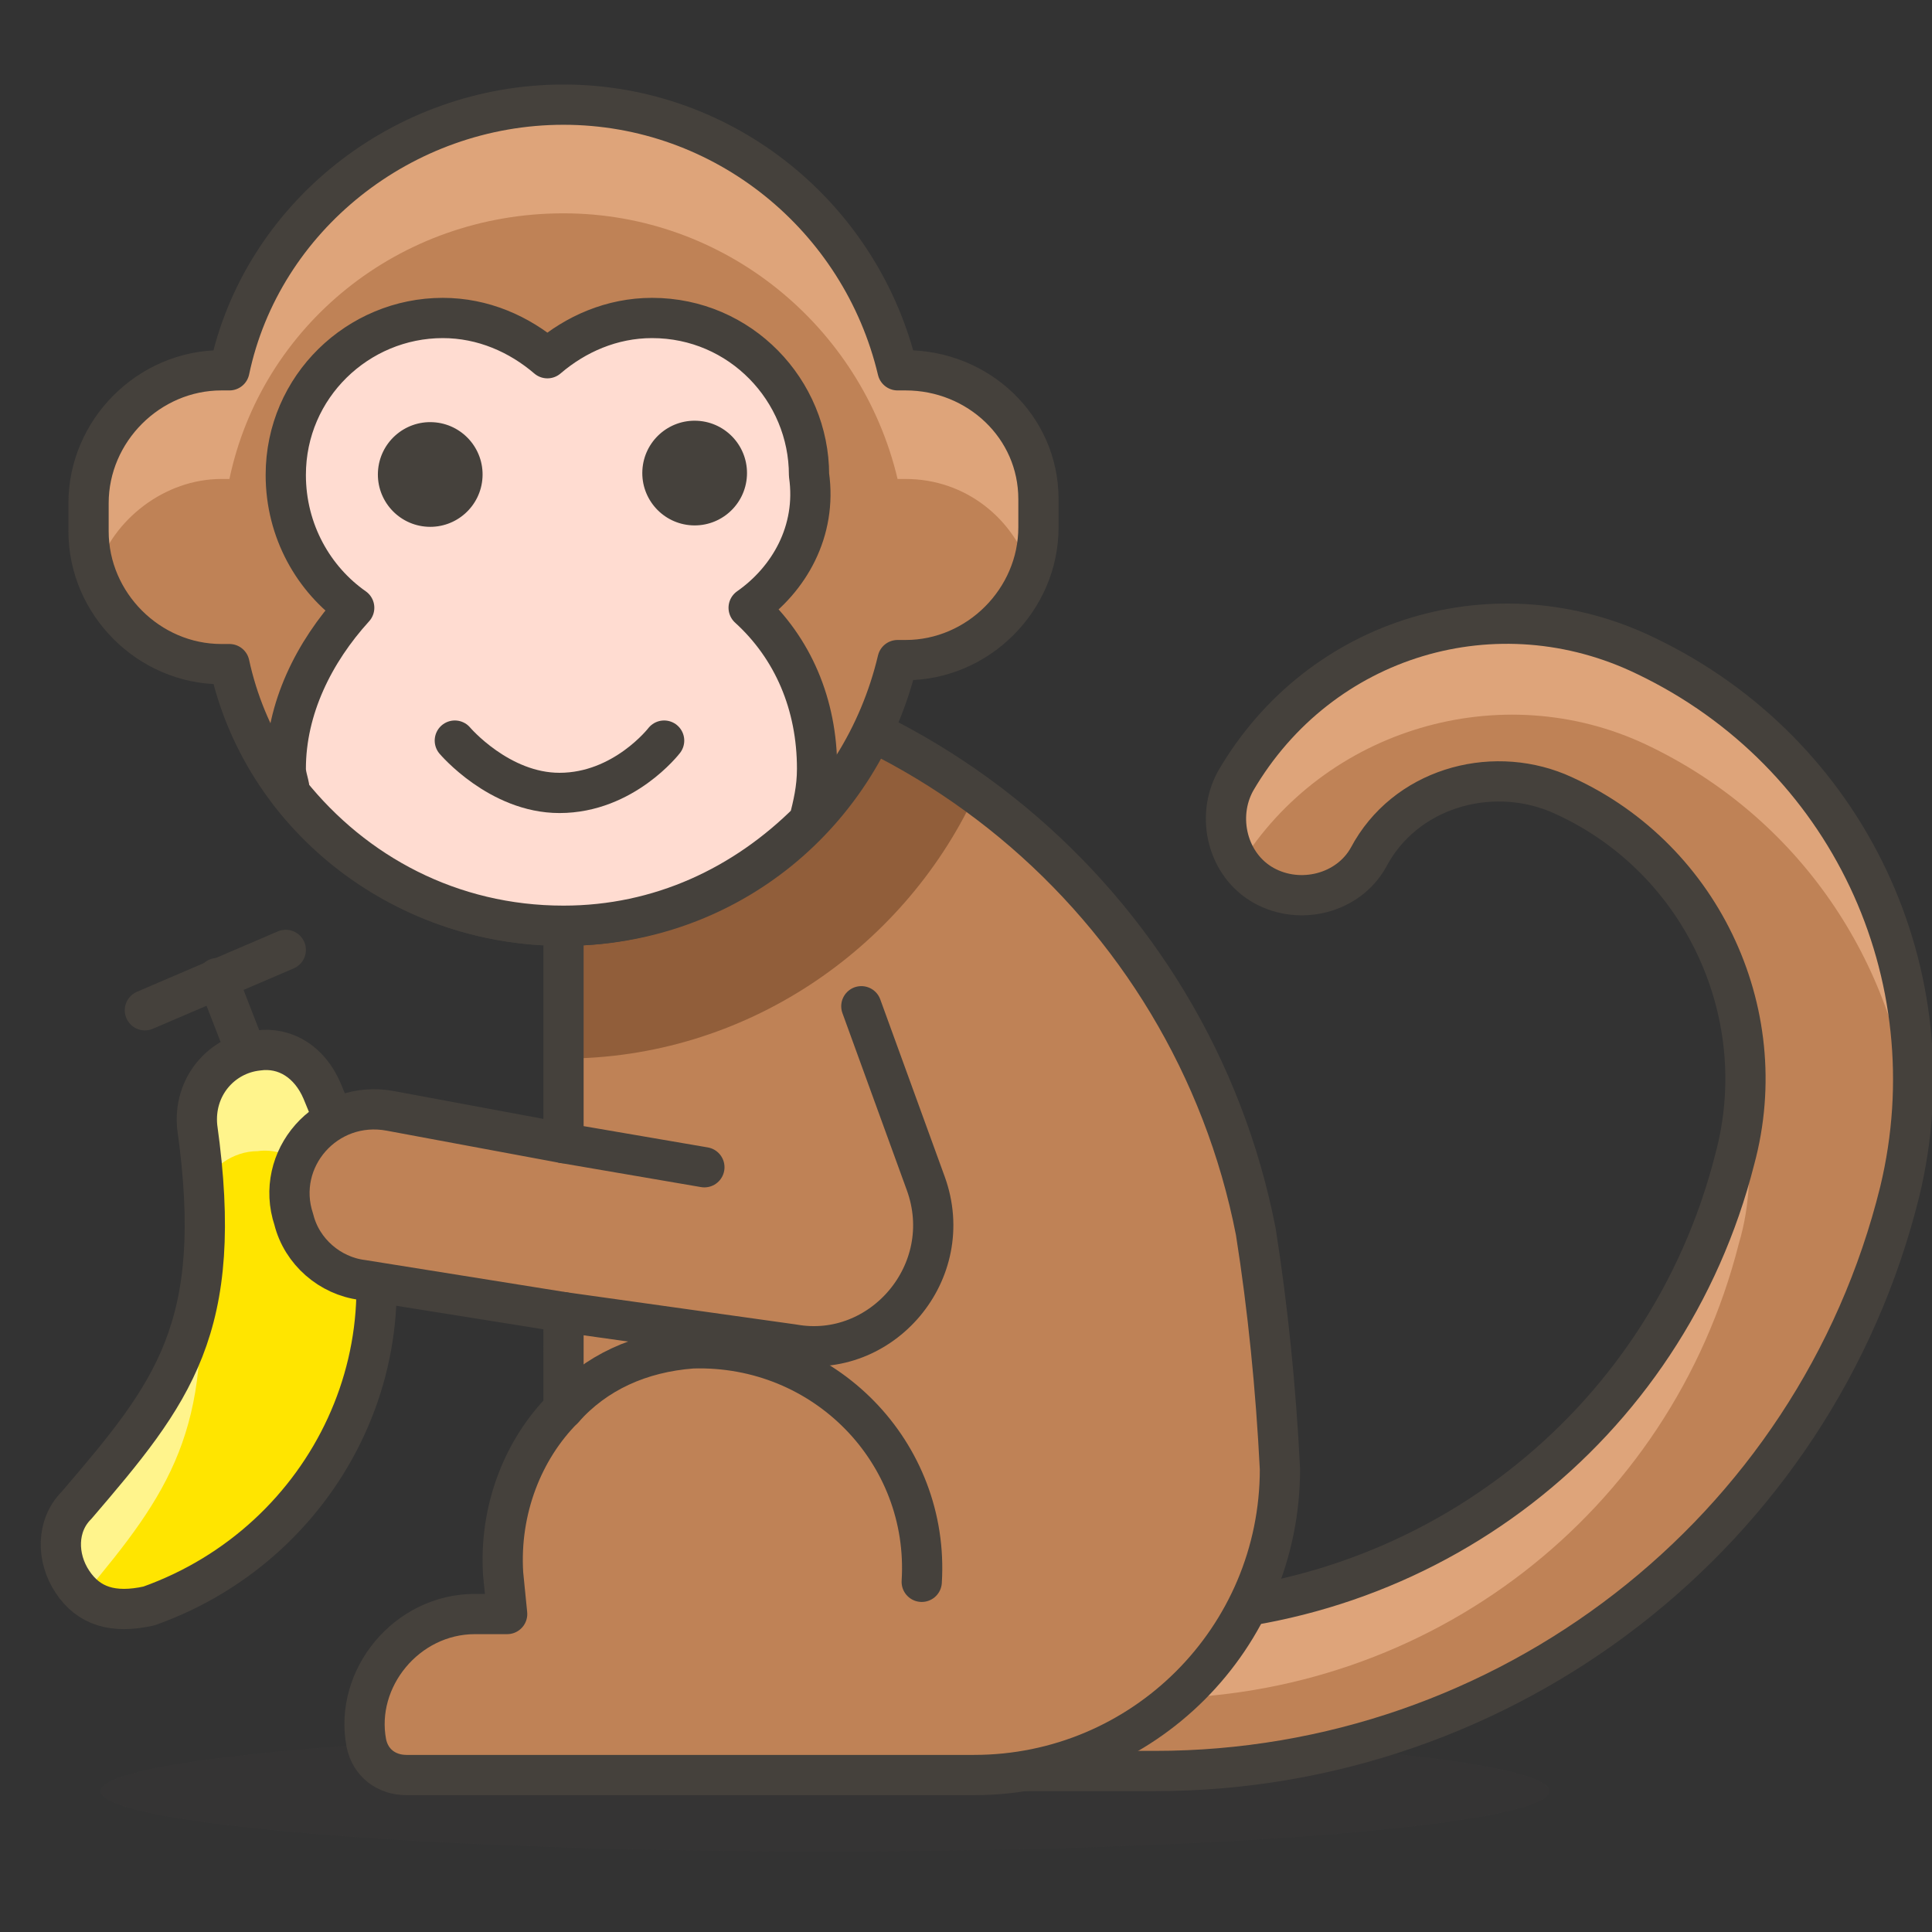 <?xml version="1.0" encoding="utf-8"?>
<!-- Generator: Adobe Illustrator 21.1.0, SVG Export Plug-In . SVG Version: 6.00 Build 0)  -->
<svg version="1.1" id="Icons" xmlns="http://www.w3.org/2000/svg" xmlns:xlink="http://www.w3.org/1999/xlink" x="0px" y="0px"
	 viewBox="0 0 48 48" style="enable-background:new 0 0 48 48;" xml:space="preserve">
<rect x="0" y="0" width="48" height="48" fill="#333333" stroke="none"/>
<style type="text/css">
	.st0{opacity:0.15;fill:#45413C;}
	.st1{fill:#FF6196;}
	.st2{fill:#FF87AF;}
	.st3{fill:none;stroke:#45413C;stroke-linecap:round;stroke-linejoin:round;stroke-miterlimit:10;}
	.st4{fill:#FFE500;stroke:#45413C;stroke-linecap:round;stroke-linejoin:round;stroke-miterlimit:10;}
	.st5{fill:#FFE500;}
	.st6{fill:#EBCB00;}
	.st7{fill:#EBCB00;stroke:#45413C;stroke-linecap:round;stroke-linejoin:round;stroke-miterlimit:10;}
	.st8{fill:#FFF48C;}
	.st9{fill:#FFCCDD;stroke:#FFB0CA;stroke-linecap:round;stroke-linejoin:round;stroke-miterlimit:10;}
	.st10{fill:#FFB0CA;stroke:#FF87AF;stroke-linecap:round;stroke-linejoin:round;stroke-miterlimit:10;}
	.st11{opacity:0.7;fill:#FFE5EE;}
	.st12{fill:#009FD9;}
	.st13{fill:#00B8F0;}
	.st14{fill:#656769;}
	.st15{fill:#87898C;}
	.st16{fill:#FF6242;stroke:#45413C;stroke-linecap:round;stroke-linejoin:round;stroke-miterlimit:10;}
	.st17{fill:#4AEFF7;}
	.st18{fill:#00DFEB;}
	.st19{fill:#A6FBFF;}
	.st20{fill:#FFFFFF;}
	.st21{fill:#E5F8FF;}
	.st22{fill:#E5F8FF;stroke:#45413C;stroke-linecap:round;stroke-linejoin:round;stroke-miterlimit:10;}
	.st23{fill:#FFE500;stroke:#EBCB00;stroke-linecap:round;stroke-linejoin:round;stroke-miterlimit:10;}
	.st24{fill:#BDBEC0;}
	.st25{fill:#4ACFFF;}
	.st26{fill:#E8F4FA;stroke:#45413C;stroke-linecap:round;stroke-linejoin:round;stroke-miterlimit:10;}
	.st27{fill:#80DDFF;}
	.st28{fill:#009FD9;stroke:#45413C;stroke-linecap:round;stroke-linejoin:round;stroke-miterlimit:10;}
	.st29{fill:#B8ECFF;}
	.st30{fill:#4ACFFF;stroke:#45413C;stroke-linecap:round;stroke-linejoin:round;stroke-miterlimit:10;}
	.st31{fill:#B8ECFF;stroke:#45413C;stroke-linecap:round;stroke-linejoin:round;stroke-miterlimit:10;}
	.st32{fill:#FFFACF;}
	.st33{fill:#FFF48C;stroke:#45413C;stroke-linecap:round;stroke-linejoin:round;stroke-miterlimit:10;}
	.st34{fill:#BF8256;}
	.st35{fill:#DEA47A;}
	.st36{fill:#656769;stroke:#45413C;stroke-linecap:round;stroke-linejoin:round;stroke-miterlimit:10;}
	.st37{fill:#FF8A14;}
	.st38{fill:#FFAA54;}
	.st39{fill:#EB6D00;}
	.st40{fill:#627B8C;stroke:#45413C;stroke-linecap:round;stroke-linejoin:round;stroke-miterlimit:10;}
	.st41{fill:#FFFFFF;stroke:#45413C;stroke-linecap:round;stroke-linejoin:round;stroke-miterlimit:10;}
	.st42{fill:#E0366F;stroke:#45413C;stroke-linecap:round;stroke-linejoin:round;stroke-miterlimit:10;}
	.st43{fill:#FF87AF;stroke:#45413C;stroke-linecap:round;stroke-linejoin:round;stroke-miterlimit:10;}
	.st44{fill:#E0366F;}
	.st45{fill:#FF6196;stroke:#45413C;stroke-linecap:round;stroke-linejoin:round;stroke-miterlimit:10;}
	.st46{fill:#525252;}
	.st47{fill:#DEBB7E;}
	.st48{fill:#F0D5A8;}
	.st49{fill:#DAEDF7;}
	.st50{fill:#F7E5C6;}
	.st51{fill:#DEBB7E;stroke:#45413C;stroke-linecap:round;stroke-linejoin:round;stroke-miterlimit:10;}
	.st52{fill:#FFF5E3;}
	.st53{fill:#00F5BC;}
	.st54{fill:#FFB0CA;stroke:#45413C;stroke-linecap:round;stroke-linejoin:round;stroke-miterlimit:10;}
	.st55{fill:#8CFFE4;}
	.st56{fill:#00DBA8;}
	.st57{fill:#87898C;stroke:#45413C;stroke-linecap:round;stroke-linejoin:round;stroke-miterlimit:10;}
	.st58{fill:#FF6242;}
	.st59{fill:#FF866E;}
	.st60{fill:#F0F0F0;}
	.st61{fill:#BDBEC0;stroke:#45413C;stroke-width:1.006;stroke-linecap:round;stroke-linejoin:round;stroke-miterlimit:10;}
	.st62{fill:#947746;stroke:#45413C;stroke-linecap:round;stroke-linejoin:round;stroke-miterlimit:10;}
	.st63{fill:#B89558;}
	.st64{fill:#E04122;}
	.st65{fill:#C0DCEB;}
	.st66{fill:#E8F4FA;}
	.st67{fill:#00B8F0;stroke:#45413C;stroke-linecap:round;stroke-linejoin:round;stroke-miterlimit:10;}
	.st68{fill:#80DDFF;stroke:#45413C;stroke-linecap:round;stroke-linejoin:round;stroke-miterlimit:10;}
	.st69{fill:#9CEB60;}
	.st70{fill:#C8FFA1;}
	.st71{fill:#FFB0CA;}
	.st72{fill:#FFCCDD;}
	.st73{fill:#FFE5EE;}
	.st74{fill:#45413C;stroke:#45413C;stroke-linecap:round;stroke-linejoin:round;stroke-miterlimit:10;}
	.st75{fill:#FFCABF;}
	.st76{fill:#FFA694;}
	.st77{fill:#FFA694;stroke:#45413C;stroke-linecap:round;stroke-linejoin:round;stroke-miterlimit:10;}
	.st78{fill:#FFCC99;}
	.st79{fill:#8CA4B8;}
	.st80{fill:#ADC4D9;}
	.st81{fill:#F0D5A8;stroke:#45413C;stroke-linecap:round;stroke-linejoin:round;stroke-miterlimit:10;}
	.st82{fill:#BDBEC0;stroke:#45413C;stroke-linecap:round;stroke-linejoin:round;stroke-miterlimit:10;}
	.st83{fill:#E0E0E0;}
	.st84{fill:#45413C;}
	.st85{fill:#E5FEFF;}
	.st86{fill:#FFFCE5;}
	.st87{fill:#FFAA54;stroke:#45413C;stroke-linecap:round;stroke-linejoin:round;stroke-miterlimit:10;}
	.st88{fill:#6DD627;}
	.st89{fill:#46B000;}
	.st90{fill:#FFE8E0;}
	.st91{fill:#FFCEBF;}
	.st92{fill:#FFE8D1;}
	.st93{fill:#FFF48C;stroke:#4F4B45;stroke-linecap:round;stroke-linejoin:round;stroke-miterlimit:10;}
	.st94{fill:#FFDCD1;stroke:#4F4B45;stroke-linejoin:round;stroke-miterlimit:10;}
	.st95{fill:none;stroke:#4F4B45;stroke-linejoin:round;stroke-miterlimit:10;}
	.st96{fill:none;stroke:#4F4B45;stroke-linecap:round;stroke-linejoin:round;stroke-miterlimit:10;}
	.st97{fill:#656769;stroke:#4F4B45;stroke-linejoin:round;stroke-miterlimit:10;}
	.st98{fill:#87898C;stroke:#4F4B45;stroke-linecap:round;stroke-linejoin:round;stroke-miterlimit:10;}
	.st99{fill:#C0DCEB;stroke:#4F4B45;stroke-linecap:round;stroke-linejoin:round;stroke-miterlimit:10;}
	.st100{fill:#FFA694;stroke:#4F4B45;stroke-linecap:round;stroke-linejoin:round;stroke-miterlimit:10;}
	.st101{fill:#E04122;stroke:#45413C;stroke-linecap:round;stroke-linejoin:round;stroke-miterlimit:10;}
	.st102{fill:#FFFCE5;stroke:#45413C;stroke-linecap:round;stroke-linejoin:round;stroke-miterlimit:10;}
	.st103{fill:#915E3A;}
	.st104{fill:none;stroke:#915E3A;stroke-linecap:round;stroke-linejoin:round;stroke-miterlimit:10;}
	.st105{fill:#915E3A;stroke:#45413C;stroke-linecap:round;stroke-linejoin:round;stroke-miterlimit:10;}
	.st106{fill:#FF866E;stroke:#45413C;stroke-linecap:round;stroke-linejoin:round;stroke-miterlimit:10;}
	.st107{fill:#FFF5E3;stroke:#45413C;stroke-linecap:round;stroke-linejoin:round;stroke-miterlimit:10;}
	.st108{fill:#FFDCD1;}
	.st109{fill:#FFDCD1;stroke:#45413C;stroke-linecap:round;stroke-linejoin:round;stroke-miterlimit:10;}
	.st110{fill:#F0C2A1;}
	.st111{fill:#FFE3CF;}
	.st112{fill:#FFFACF;stroke:#45413C;stroke-linecap:round;stroke-linejoin:round;stroke-miterlimit:10;}
	.st113{fill:#DEA47A;stroke:#45413C;stroke-linecap:round;stroke-linejoin:round;stroke-miterlimit:10;}
	.st114{fill:#F0C2A1;stroke:#45413C;stroke-linecap:round;stroke-linejoin:round;stroke-miterlimit:10;}
	.st115{fill:#EB6D00;stroke:#45413C;stroke-linecap:round;stroke-linejoin:round;stroke-miterlimit:10;}
	.st116{fill:#FF8A14;stroke:#45413C;stroke-linecap:round;stroke-linejoin:round;stroke-miterlimit:10;}
	.st117{fill:#D9FDFF;}
	.st118{fill:#C8FFA1;stroke:#45413C;stroke-linecap:round;stroke-linejoin:round;stroke-miterlimit:10;}
	.st119{fill:#E4FFD1;}
	.st120{fill:#E0E0E0;stroke:#45413C;stroke-linecap:round;stroke-linejoin:round;stroke-miterlimit:10;}
	.st121{fill:#FFCCDD;stroke:#45413C;stroke-linecap:round;stroke-linejoin:round;stroke-miterlimit:10;}
	.st122{fill:#BF8256;stroke:#45413C;stroke-linecap:round;stroke-linejoin:round;stroke-miterlimit:10;}
	.st123{fill:#C0DCEB;stroke:#45413C;stroke-linecap:round;stroke-linejoin:round;stroke-miterlimit:10;}
</style>
<g id="XMLID_12161_">
	<ellipse id="XMLID_12174_" class="st0" cx="20.5" cy="44.5" rx="18" ry="1.5"/>
	<path class="st5" d="M8.7,28.8L8,27.1c-0.3-0.7-0.9-1.1-1.6-1c-0.9,0.1-1.6,0.9-1.5,1.9c0.7,5-0.6,6.6-3,9.4
		c-0.5,0.5-0.5,1.3-0.1,1.9c0.4,0.6,1,0.8,1.9,0.6C8.2,38.3,10.6,33.3,8.7,28.8z"/>
	<g>
		<path class="st8" d="M5,29.6c0.2-0.6,0.8-1,1.4-1c0.7-0.1,1.4,0.4,1.6,1l0.7,1.8C9,32,9.2,32.5,9.3,33.1c0.2-1.4,0-2.9-0.6-4.3
			L8,27.1c-0.3-0.7-0.9-1.1-1.6-1c-0.9,0.1-1.6,0.9-1.5,1.9C4.9,28.5,5,29.1,5,29.6z"/>
		<path class="st8" d="M2.1,39.6c2.1-2.5,3.2-4.1,2.8-8.3c-0.2,2.6-1.3,4-3.1,6c-0.5,0.5-0.5,1.3-0.1,1.9C1.9,39.4,2,39.5,2.1,39.6z
			"/>
	</g>
	<path class="st3" d="M8.7,28.8L8,27.1c-0.3-0.7-0.9-1.1-1.6-1c-0.9,0.1-1.6,0.9-1.5,1.9c0.7,5-0.6,6.6-3,9.4
		c-0.5,0.5-0.5,1.3-0.1,1.9c0.4,0.6,1,0.8,1.9,0.6C8.2,38.3,10.6,33.3,8.7,28.8z"/>
	<line id="XMLID_12178_" class="st3" x1="6.1" y1="26.1" x2="5.4" y2="24.3"/>
	<line id="XMLID_12177_" class="st3" x1="7.1" y1="23.6" x2="3.6" y2="25.1"/>
	<path class="st34" d="M30.7,19.4c-0.5,0.9-0.2,2.1,0.7,2.6c0.9,0.5,2.1,0.2,2.6-0.7c0.9-1.7,3-2.3,4.7-1.6c3.5,1.5,5.4,5.4,4.4,9.1
		c-1.7,6.7-7.7,11.3-14.6,11.3h-8L19.9,44h8.8c8.7,0,16.4-5.9,18.5-14.4c1.3-5.4-1.3-10.9-6.3-13.3C37.2,14.5,32.8,15.8,30.7,19.4z"
		/>
	<g id="XMLID_12176_">
		<path class="st35" d="M43.4,27.9c0,0.3-0.1,0.6-0.2,0.8c-1.7,6.7-7.7,11.3-14.6,11.3h-8l-0.4,2.2h8.4c6.9,0,12.9-4.6,14.6-11.3
			C43.5,29.9,43.5,28.9,43.4,27.9z"/>
		<path class="st35" d="M30.7,19.4c-0.4,0.7-0.3,1.5,0.1,2.1c2.1-3.4,6.5-4.7,10.1-3c3.8,1.8,6.2,5.4,6.6,9.4
			c0.4-4.8-2.1-9.4-6.6-11.6C37.2,14.5,32.8,15.8,30.7,19.4z"/>
	</g>
	<path class="st3" d="M30.7,19.4c-0.5,0.9-0.2,2.1,0.7,2.6c0.9,0.5,2.1,0.2,2.6-0.7c0.9-1.7,3-2.3,4.7-1.6c3.5,1.5,5.4,5.4,4.4,9.1
		c-1.7,6.7-7.7,11.3-14.6,11.3h-8L19.9,44h8.8c8.7,0,16.4-5.9,18.5-14.4c1.3-5.4-1.3-10.9-6.3-13.3C37.2,14.5,32.8,15.8,30.7,19.4z"
		/>
	<path id="XMLID_12175_" class="st34" d="M31.2,30.6c-1.6-8.2-8.8-14.2-17.2-14.2v12l-4.3-0.8c-1.6-0.3-2.9,1.2-2.4,2.7
		c0.2,0.8,0.9,1.4,1.7,1.5l5,0.8V35c-1,1-1.6,2.5-1.5,4.1l0.1,1h-0.8c-1.7,0-3,1.6-2.7,3.2c0.1,0.5,0.5,0.8,1,0.8
		c3.3,0,10.8,0,14.1,0c4.2,0,7.6-3.4,7.6-7.6C31.7,34.5,31.5,32.5,31.2,30.6z"/>
	<path id="XMLID_12173_" class="st103" d="M14,26.3c4.5,0,8.4-2.7,10.2-6.5c-2.9-2.1-6.4-3.3-10.2-3.3V26.3z"/>
	<path id="XMLID_12172_" class="st3" d="M31.2,30.6c-1.6-8.2-8.8-14.2-17.2-14.2v12l-4.3-0.8c-1.6-0.3-2.9,1.2-2.4,2.7
		c0.2,0.8,0.9,1.4,1.7,1.5l5,0.8V35c-1,1-1.6,2.5-1.5,4.1l0.1,1h-0.8c-1.7,0-3,1.6-2.7,3.2c0.1,0.5,0.5,0.8,1,0.8
		c3.3,0,10.8,0,14.1,0c4.2,0,7.6-3.4,7.6-7.6C31.7,34.5,31.5,32.5,31.2,30.6z"/>
	<path id="XMLID_12171_" class="st34" d="M22.5,9.2c-0.1,0-0.2,0-0.2,0C21.4,5.4,18,2.6,14,2.6S6.5,5.4,5.7,9.2c-0.1,0-0.2,0-0.2,0
		c-1.8,0-3.3,1.5-3.3,3.3v0.7c0,1.8,1.5,3.3,3.3,3.3c0.1,0,0.2,0,0.2,0C6.5,20.2,9.9,23,14,23s7.4-2.8,8.3-6.6c0.1,0,0.2,0,0.2,0
		c1.8,0,3.3-1.5,3.3-3.3v-0.7C25.8,10.6,24.3,9.2,22.5,9.2z"/>
	<path id="XMLID_12170_" class="st35" d="M22.5,9.2c-0.1,0-0.2,0-0.2,0C21.4,5.4,18,2.6,14,2.6c-4,0-7.4,2.8-8.3,6.6
		c-0.1,0-0.2,0-0.2,0c-1.8,0-3.3,1.5-3.3,3.3v0.7c0,0.4,0.1,0.7,0.2,1c0.4-1.3,1.7-2.3,3.1-2.3c0.1,0,0.2,0,0.2,0
		C6.5,8.1,9.9,5.3,14,5.3c4,0,7.4,2.8,8.3,6.6c0.1,0,0.2,0,0.2,0c1.5,0,2.7,1,3.1,2.3c0.1-0.3,0.2-0.7,0.2-1v-0.7
		C25.8,10.6,24.3,9.2,22.5,9.2z"/>
	<path id="XMLID_12169_" class="st3" d="M22.5,9.2c-0.1,0-0.2,0-0.2,0C21.4,5.4,18,2.6,14,2.6S6.5,5.4,5.7,9.2c-0.1,0-0.2,0-0.2,0
		c-1.8,0-3.3,1.5-3.3,3.3v0.7c0,1.8,1.5,3.3,3.3,3.3c0.1,0,0.2,0,0.2,0C6.5,20.2,9.9,23,14,23s7.4-2.8,8.3-6.6c0.1,0,0.2,0,0.2,0
		c1.8,0,3.3-1.5,3.3-3.3v-0.7C25.8,10.6,24.3,9.2,22.5,9.2z"/>
	<path id="XMLID_12168_" class="st109" d="M18.6,15.1c1.1,1,1.7,2.4,1.7,4c0,0.5-0.1,0.9-0.2,1.3C18.5,22,16.4,23,14,23
		c-2.8,0-5.2-1.3-6.8-3.3c0,0,0,0,0,0c0-0.2-0.1-0.4-0.1-0.6c0-1.5,0.7-2.9,1.7-4c-1-0.7-1.7-1.9-1.7-3.3c0-2.2,1.8-3.9,3.9-3.9
		c1,0,1.9,0.4,2.6,1c0.7-0.6,1.6-1,2.6-1c2.2,0,3.9,1.8,3.9,3.9C20.3,13.2,19.6,14.4,18.6,15.1z"/>
	
		<ellipse id="XMLID_12167_" transform="matrix(5.446588e-02 -0.999 0.999 5.446588e-02 4.528 28.393)" class="st84" cx="17.3" cy="11.8" rx="1.3" ry="1.3"/>
	
		<ellipse id="XMLID_12166_" transform="matrix(5.446588e-02 -0.999 0.999 5.446588e-02 -1.682 21.835)" class="st84" cx="10.7" cy="11.8" rx="1.3" ry="1.3"/>
	<path id="XMLID_12165_" class="st3" d="M11.3,18.4c0,0,1.1,1.3,2.6,1.3c1.6,0,2.6-1.3,2.6-1.3"/>
	<line id="XMLID_12164_" class="st3" x1="14" y1="28.4" x2="17.5" y2="29"/>
	<path id="XMLID_12163_" class="st3" d="M21.4,25l1.6,4.4c0.8,2.2-1.1,4.4-3.3,4L14,32.6"/>
	<path id="XMLID_12162_" class="st3" d="M22.9,39.3c0.2-3.2-2.4-5.9-5.7-5.8c-1.3,0.1-2.4,0.6-3.2,1.5"/>
</g>
</svg>
